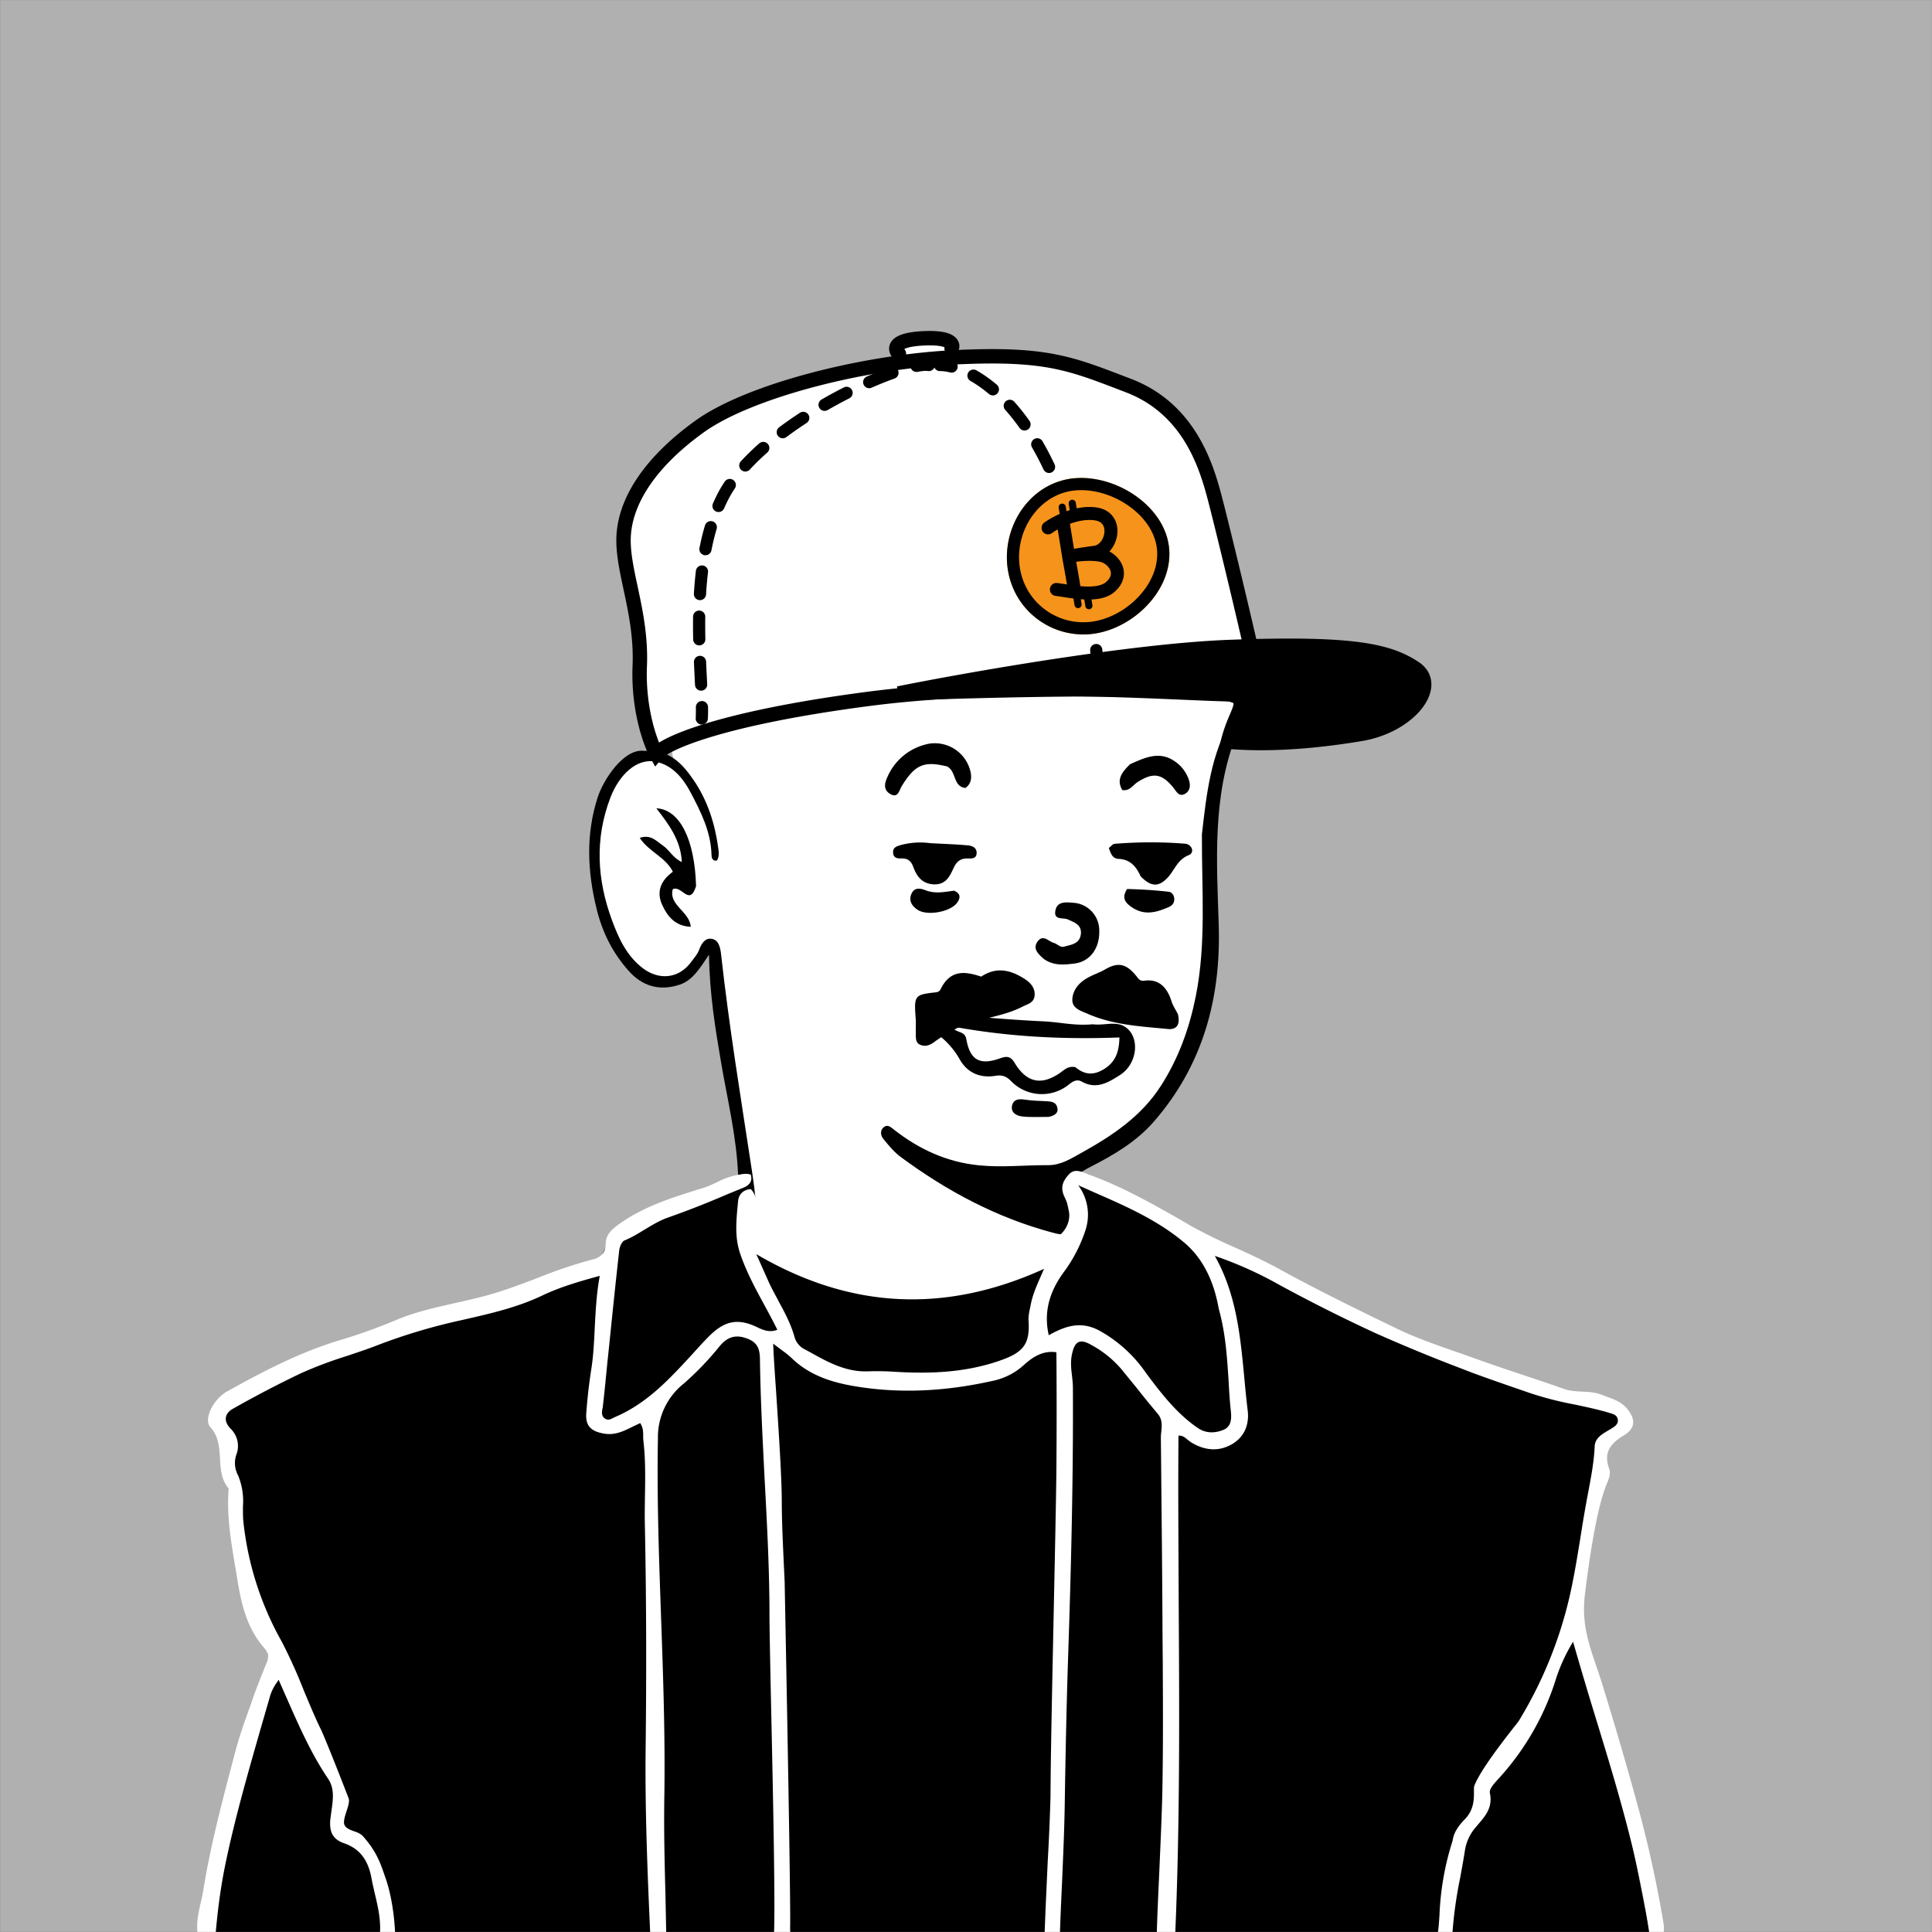 <svg
  xmlns="http://www.w3.org/2000/svg"
  viewBox="0 0 1744 1744"
  fill="none"
  shape-rendering="auto"
>
  <rect x="0" y="0" width="1744" height="1744" fill="#808080" stroke="none"/>
  <mask id="viewboxMask">
    <rect width="1744" height="1744" rx="0" ry="0" x="0" y="0" fill="#fff" />
  </mask>
  <g mask="url(#viewboxMask)">
    <rect fill="#B0B0B0" width="1744" height="1744" x="0" y="0" />
    <g transform="translate(531 487)">
      <path
        fill="#fff"
        d="M553.906 727.725c-99.062 296.905-363.703 388.595-503.635 19.818-19.243-50.716 31.071-69.592 66.258-91.908 24.102-15.286 36.763-28.542 35.295-42.209-6.928-64.475-36.921-243.854-36.921-243.854l-3.051-5.779s.731-1.62-2.14 1.245c-2.992 2.987-9.893 34.176-37.09 34.176-24.384 0-49.14-10.9-60.986-86.328-4.287-27.297-1.854-98.861 28.353-111.784 12.483-5.339 23.999-7.248 35.233-.84S26.875 93.125 151.823-11C233.041-78.683 396.234-45.427 448-34c51.766 11.428 116.103 42.34 139 96 27.782 65.11-37.971 150.759-26.184 299.042-2.148 53.575.927 171.156-146.502 210.565C386.313 579.093 395 620 437 630c67 21 116.959 72.268 116.959 97.859"
      />
      <path
        fill="#000"
        d="M8.487 232.853c5.169-16.079 23.702-44.645 42.197-42.029 21.893-1.76 34.087 11.209 44.353 26.229 12.627 18.473 19.353 39.412 22.333 61.519.5 3.708 1.019 7.651-1.218 11.284-4.415.594-4.833-2.91-4.9-5.539-.556-20.673-9.726-38.707-18.944-56.161-6.578-12.452-16.249-24.515-31.365-27.578-17.232-3.493-33.084 11.988-40.875 32.264-14.432 37.556-12.039 74.518 1.387 110.917 5.875 15.928 13.193 32.154 27.848 43.267 14.839 11.254 32.705 9.269 43.6-5.677 2.505-3.438 5.594-6.731 7.025-10.599 2.107-5.7 5.328-11.121 11.227-10.327 6.823.919 8.116 8.307 8.754 14.077 7.237 65.436 17.984 130.356 27.861 195.414 2.6 17.11 5.611 41.684 3.591 52.136-.7 3.645.052 7.022-4.455 7.7-4.872.734-7.074-2.09-7.672-6.47-2.32-17.006-2.961-23.533-3.958-49.545-1.319-34.365-9.642-68.057-15.422-101.982-5.24-30.757-10.37-61.951-10.831-96.976-8.538 12.64-14.8 23.2-26.542 27.1-17.9 5.95-33.564 1.545-46.11-12.6-14.3-16.122-23.588-34.469-28.813-55.778-8.314-33.911-9.854-67.131.93-100.646m572.756-71.424c6.459 4.421 5.705 10.023 3.686 15.214-21.66 55.687-17.6 113.73-15.794 171.531 2.081 66.427-14.487 126.814-58.78 177.562-15.373 17.612-35.722 29.728-56.5 40.309-21.339 10.867-25.824 20.087-19.167 43.554 1.348 4.749 4.418 9.622-.201 14.352-4.692 4.804-9.836 3.199-15.413 1.716-50.341-13.426-95.377-37.513-137.018-68.274-6.045-4.465-10.994-10.591-15.8-16.476-2.48-3.037-2.918-7.776.551-10.455 3.661-2.827 6.443.148 9.749 2.714 22.471 17.438 47.218 28.887 76.213 31.767 20.952 2.082 41.571-.288 62.333-.152 11.455.074 20.624-5.881 29.5-10.801 27.844-15.445 54.281-32.761 72.234-60.658 16.086-25 25.829-52.232 31.566-80.889 9.604-47.962 5.321-96.622 5.541-146.242 4.2-36.9 8.071-72.679 27.3-104.772M61.472 242.632c21.128 1.022 34.686 28.02 35.862 70.316-6.022 18.73-12.879-1.132-21.017 2.687-4 14.424 15.09 19.985 16.249 34-14-.635-21.07-9.339-25.848-19.874-5.509-12.141-.941-22.2 9.674-29.842-6.706-13.4-21.67-18-29.921-30.562 9.933-3.456 15.046 2.894 20.877 6.869 5.932 4.044 9.1 11.252 17.124 14.906-.913-19.719-11.725-33.935-23-48.5"
      />
    </g>
    <g transform="translate(178 1057)">
      <path
        d="M1312 691.3 3 694s25.8-189 56.2-235.7c16.3-25-10.6-45-16.4-70.3-5.8-25.2-11.8-57.9-10.5-67.4 1.2-9.5-1.4-29.3-4.3-43.3-3-14-.2-28.3-7-40.5-7-12.1-8-25 0-30.7 8-5.8 341.2-123.5 341.2-123.5L372.5 61s47-34.8 72.2-40.7c25.2-5.9 47.1-9.7 47.1-9.7s-5.2 24.3-1.4 36.6c4 12.4 93 68.9 154.7 63.8 72-6 139.4-45.2 144.8-60.7 5.4-15.6-3.3-19-6.6-31.8C779.9 5.7 788 1 802.6 9c14.5 8 211.3 110.9 254 130.4 42.6 19.6 202.6 69.4 202.6 69.4s30.2 8.8 26.7 17.2c-7.6 17.9-24.1 1-24.1 49.6 0 30-25.3 125.6-25.3 125.6s39.6 123.7 46.2 148.2c6.7 24.5 29.3 142 29.3 142Z"
        fill="#000"
      />
      <path
        fill-rule="evenodd"
        clip-rule="evenodd"
        d="M409.2 694c-2.6-57.2-5-114.3-4.4-171.6.8-67.8.7-135.8-.7-203.6-.2-8.6 0-17.2.1-25.7.3-16.5.5-33-1.4-49.5-.2-1.4-.2-2.8-.2-4.3 0-3.7 0-7.6-2.7-11.7l-6.3 3c-8 4-16 8.1-25.8 6.6-11.6-1.9-17.4-6.4-16.6-18.3a489 489 0 0 1 4.5-39.6c2-12.6 2.6-25.3 3.2-38.2.8-15.2 1.6-30.7 4.5-46.4-18.3 5-35.6 10-52 17.8-22.4 10.7-46.6 16.2-70.6 21.7l-5.4 1.2c-25 5.6-49.5 13-73.4 22.2-8.8 3.4-17.8 6.4-26.8 9.4a376.2 376.2 0 0 0-41.7 15.7 993.2 993.2 0 0 0-61.3 32c-7.5 4.2-8.7 11.1-2 18a21.7 21.7 0 0 1 5 23.8A23.5 23.5 0 0 0 37 275a61.3 61.3 0 0 1 4.3 28c0 4.3 0 8.6.3 12.7a281 281 0 0 0 34.8 109.3 467.7 467.7 0 0 1 20 44.4c5 11.8 9.8 23.6 15.4 35 2 4 12.6 30 24.9 61.9 1 2.8-.4 7.2-1.9 11.7-1.5 4.6-3 9.3-1.9 12.2 1.2 3 4.6 4.3 8.2 5.7 3.2 1 6.4 2.3 8.6 4.7 12.2 13.8 15.7 24 20.3 37.7l.2.4c7.5 22.1 8.5 47 8.6 54a32.6 32.6 0 0 1-14.3.2c2-14.3-1-27.3-4.1-40.3-1-4.6-2.2-9.2-3-13.9-2.8-15.3-9.5-26.4-24.5-31.7-10.5-3.6-13.8-10.2-12.7-21.8l1-7.5c1.4-9.9 3-20.1-3-29-15.5-23-26.6-48.3-37.9-74l-6.8-15.4-1.4 2.2a42.5 42.5 0 0 0-6 11.5l-8.4 29C46.2 542.2 34.6 582.3 26 623.2c-5 23.5-7.9 47-9.8 70.8H1.7c-3.5-11.5-1-22.5 1.5-33.5a185 185 0 0 0 2.3-11.1C12 609 22.4 569.7 32.8 530.3l.5-2.1c7.7-29.1 18.3-56.8 29.5-84.5 2.3-5.6 1.2-9.2-2.8-13.7-15.2-17.5-20.3-39.6-23.8-61.6l-1.8-10.8c-4-23.5-7.9-47-6-71-6.7-7.8-7.3-17.4-7.8-27-.6-10-1.2-20-8.7-28.3-6.4-7 2.5-25.2 15-32.2 33.2-18.5 66.8-36 103.5-46.8A517 517 0 0 0 181 134c16.9-7 34.5-10.8 52.1-14.8 11.2-2.5 22.3-5 33.2-8.2 13.6-4 26.7-9 40-14a420.5 420.5 0 0 1 51-17.2c7-1.7 11.3-6.1 11.4-13.6.1-7.7 4.2-12.3 10.1-16.7 22.5-16.9 48.7-25 74.8-33.2l3.4-1c4.2-1.4 8.1-3.2 12-5a65 65 0 0 1 20.5-7c3.3-.6 6.5-1.2 10.2 0 2 6.6-2 9.9-6.8 11.9l-15.4 6.3A806.2 806.2 0 0 1 425.2 42c-7.8 2.7-14.7 7-21.6 11.1-5.8 3.6-11.6 7.1-18 9.7-2.3 1-4.2 5.6-4.6 8.7-3.3 29.3-6.3 58.6-9.3 88l-1.4 13.2-1.4 14.1c-.8 8.6-1.7 17-2.7 25.6 0 .8-.2 1.5-.4 2.3-.5 3-1 6.1 1.8 8.5 3 2.4 5.7 1 8.4-.5l2.2-1c28.3-12.3 48.4-34.2 68.5-56 4.5-5 9-10 13.6-14.7 14.7-15.4 26.9-18.9 45.7-9.7 5.7 2.7 10.9 4.6 17.7 2.1-3.6-7.4-7.5-14.6-11.4-21.8-8.4-15.4-16.6-30.6-22.2-47.1-5-14.6-3.5-29.6-2.1-44.4l.3-3c.5-5.6 4.3-10.2 11.4-10.7 5.9 5.8 6 15.3 6 21-.2 25 18.1 33.3 34.7 40.8l.5.3c50.3 22.9 103.7 25 157.4 16.8a149.8 149.8 0 0 0 80.3-37.2c11.4-10.4 10-22.9 4.5-34.3-4.5-9-1.5-14.8 3.7-20.6 4.7-5.2 10.3-3 15.5-1l2.3 1c30.8 11 59 27.2 87.4 43.4l5 3a493 493 0 0 0 41.3 20.2c12.8 5.8 25.6 11.7 38 18.5 34.6 19 70.1 36.4 105.7 53.6 18.5 9 38.1 15.7 57.7 22.5l16.3 5.8c13.9 5 27.9 9.6 41.8 14.3 12 4 24 8 35.8 12.2 5.4 2 11 2.2 16.6 2.5 5.9.3 11.8.6 17.5 2.8l4.5 1.7c7 2.5 13.8 5 18.8 11.2 7.6 9.5 7.3 17.4-3 23.7-12.2 7.3-18.8 15.5-13.4 30.2 1.6 4.4-.3 9-2 13.3l-.5 1.2-.2.5c-10 25-16.8 79.6-18.6 93.4l-.3 2.8c-3.8 27 2.8 46 10.2 67.7a558 558 0 0 1 5.4 16.4c11.8 38.4 23.2 77 33.6 115.8a1073 1073 0 0 1 21.4 99c.6 3.4.4 7 .2 11v3a25.1 25.1 0 0 1-12.3.2c-9.4-69.9-29.7-136.2-50-202.4A3709 3709 0 0 1 1242 425a158 158 0 0 0-15 32.1 238.2 238.2 0 0 1-50.9 90l-1.2 1.3c-4 4.4-8.8 9.5-8 13.1 2.7 13-3.9 20.6-10.8 28.6l-3.2 3.8a41.5 41.5 0 0 0-8.6 20c-1.3 8.2-2.8 16.4-4.3 24.6a383.2 383.2 0 0 0-7.3 55.5h-14.3c2-6.1 2.4-13.2 3-22.2a250.7 250.7 0 0 1 11.8-67c.7-4 1.7-9.9 11-19.5 8.5-8.6 8.4-18.8 8.3-25.2 0-2.4 0-4.2.4-5.2 5.6-14.2 25.4-39.5 35.1-52 3-3.7 5-6.3 5.4-7.1 23.1-38 39.4-79.9 48-123.6 2.8-13.7 5-27.6 7.3-41.6a1160 1160 0 0 1 7.2-41.8c2.5-13.3 5-26.5 5.6-40.2.3-7.4 6.6-11 12.5-14.5l1.3-.8.5-.2.4-.3c3.2-2 6.7-4 6.2-8.3-.5-4-3.9-5-7.3-6l-1.3-.4c-10.2-3-20.7-5.2-31.1-7.4a299.7 299.7 0 0 1-39.6-10.2l-20.3-7c-13.9-4.9-27.7-9.6-41.3-15a1511.4 1511.4 0 0 1-77.9-32.1 1475.9 1475.9 0 0 1-87-43.7 346 346 0 0 0-58-26c19.6 34.7 23.1 72.8 26.7 110.8.9 9.7 1.8 19.3 3 28.8 1.5 12.7-3 23.5-13.6 30-12.3 7.4-25.3 6.2-37.6-1.4l-3-2.2c-2.2-2-4.6-4-8.3-3.8-.4 49.6 0 99.2.2 148.8.6 101.4 1.2 203-3.3 305a41.8 41.8 0 0 1-16.6.3c.5-20.4 1.5-40.6 2.4-60.7 1-23.4 2.1-46.7 2.7-70 .8-39.9.6-79.7.4-119.6l-.2-22.4c-.2-53-.8-106.1-1.3-159.2l-.2-19.9c0-2 .1-4 .4-5.9.5-5.5 1.1-11-3.3-16.2-6.8-8-13.3-16.1-19.8-24.3L834 178.6a96 96 0 0 0-27-21.6c-10.4-6-14.9-3-17.3 8.3-1.5 6.7-.8 13.2 0 19.7.4 3.7.8 7.4.8 11 .4 80.8-1.6 161.5-4.3 242.2-1.5 45-2.4 90.3-3.1 135.4-.4 23.7-1.5 47.4-2.5 71-.8 16.5-1.5 33-2 49.6-4 0-9.9-.5-13.8-1.3.8-23.1 2-48.1 3-70.2a1987 1987 0 0 0 2.5-58.5c.1-34.5 1.5-99.8 2.8-162.4 1.1-52.7 2.2-103.4 2.5-132.4a6422.8 6422.8 0 0 0 0-105.7c-11.4-1.8-21 3.7-29.6 11.7a60 60 0 0 1-28.4 14.2c-40.4 9-81.3 11.7-122.4 5-21.3-3.4-41.6-9.6-57.9-25-3-3-6.5-5.6-10.6-8.6a374 374 0 0 1-6.7-5.1c0 4.7 1 20.7 2.4 40.7 2.2 33.3 5.2 77.9 5.3 100.7 0 18.2.9 36.4 1.7 54.6l.9 19c0 2.4 5 251 5 305.2v3.5c-.1 4.8-.3 9.7 1.7 14.4-5.6.1-11-.2-16.6-1 1.8-17.9-.6-131.4-2.4-212.6-.8-37.8-1.4-68.6-1.4-79.5 0-41-2.2-82.1-4.4-123.1-1.8-35.9-3.7-71.7-4.2-107.6-.1-10.7-2.9-16.2-13.3-19.5-10.6-3.5-17.7.8-23.5 8-9.7 12-20.3 23-31.9 33.2a61.8 61.8 0 0 0-23.4 49.5c-1 54.5 1 108.8 2.9 163.2 1.9 53.2 3.7 106.4 2.9 159.6-.5 29.7.2 59.5 1 89.2l.8 40.6h-14.3Zm513-569.4c-4.1-23.4-13.4-45-31.4-60.1-23.8-20-52.1-32.5-80.7-45l-14.8-6.6a44.6 44.6 0 0 1 6.6 40.4 133 133 0 0 1-18.5 36.5c-12.7 16.8-19.9 35.7-14.7 58.5 14.7-8.2 28.4-13 44.9-4.6a123.6 123.6 0 0 1 43.1 39c13.6 18.2 27.3 36 46.2 49.1 7.6 5.3 15.7 5 23.3 2 7.7-3.1 7.6-10.8 6.8-17.9-1-9-1.5-18.1-2-27.3-1.4-21-2.7-42.2-8.8-64Zm-397.8-8c-2.6-4.6-5.1-9.3-7.5-14.2a24155 24155 0 0 0-12.2-27.3c84 49.3 169.7 54.2 259.7 13.3l-3.2 7.4c-3.6 8.2-7 16-8.7 24.6l-.6 3c-.9 4-1.7 8-1.4 12.2 1.2 20-4.4 27.7-23.4 34.7-31.6 11.6-64.2 13-97.3 11a243 243 0 0 0-24.4-.4c-19.7.7-35.9-8.2-52-17.2l-6.5-3.5a17.8 17.8 0 0 1-7.6-10c-3.3-12-9.1-22.8-15-33.5Z"
        fill="#fff"
      />
    </g>
    <g transform="translate(266 207)">
      <path
        fill="#fff"
        d="M546 100h45v15h-45zM311.5 394c-1.6 38.8 9.333 69.167 15 79.5 7.667-9.167 56.5-31.9 190.5-49.5 167.5-22 355.5 4 354.5-7s-34-149-42-178.5-24.5-77.5-77-97.5c-51.058-19.451-72.5-29.5-156-25.5S410 146 365.5 178 299 244.5 297 276s16.5 69.5 14.5 118"
      />
      <path
        fill="#000"
        d="M596.189 109.007c42.01-2.012 68.838-.516 91.753 4.075 22.835 4.575 41.546 12.196 66.872 21.844 55.692 21.216 72.9 72.154 80.959 101.873 4.032 14.868 14.306 56.846 23.677 96.39 4.69 19.793 9.165 39.023 12.532 54.002 1.683 7.487 3.094 13.935 4.118 18.87.985 4.745 1.707 8.522 1.874 10.35.277 3.056-1.302 5.297-2.786 6.524-1.293 1.069-2.747 1.618-3.754 1.927-2.099.646-4.759.979-7.544 1.178-5.726.41-13.929.371-23.981.098-20.063-.546-49.039-2.088-82.699-3.267-67.734-2.372-156.168-3.354-239.363 7.573-66.77 8.77-112.113 18.793-141.594 27.691-14.746 4.45-25.429 8.591-32.799 12.105-7.639 3.643-11.013 6.289-11.968 7.43l-6.108 7.303-4.577-8.348c-6.229-11.358-17.444-42.896-15.795-82.892.964-23.379-3.003-44.324-7.115-63.763-4.036-19.075-8.449-37.521-7.378-54.382 2.174-34.251 25.913-70.305 71.192-102.865 23.217-16.696 61.005-31.565 102.996-42.754 42.152-11.232 89.235-18.938 131.488-20.962m89.2 16.822c-21.446-4.296-47.089-5.824-88.579-3.837-41.246 1.976-87.413 9.521-128.761 20.538-41.509 11.061-77.471 25.443-98.754 40.747-43.721 31.44-63.982 64.386-65.808 93.135-.929 14.639 2.907 30.943 7.122 50.867 4.138 19.561 8.421 41.868 7.385 66.989-1.266 30.704 5.604 55.802 10.946 69.046 2.523-1.577 5.508-3.182 8.918-4.808 8.13-3.877 19.468-8.238 34.639-12.816 30.352-9.161 76.426-19.305 143.656-28.135 84.305-11.073 173.621-10.054 241.512-7.676 34.152 1.196 62.458 2.716 82.598 3.264 10.049.273 17.678.29 22.697-.07q.688-.05 1.27-.107a339 339 0 0 0-.858-4.264c-1.003-4.833-2.397-11.202-4.073-18.66-3.352-14.911-7.815-34.087-12.499-53.855-9.38-39.581-19.606-81.354-23.574-95.986-7.94-29.28-23.732-74.343-73.041-93.127-25.731-9.802-43.271-16.932-64.796-21.245"
      />
      <path
        fill="#000"
        d="M723.052 374.334a5.5 5.5 0 0 1 5.989 4.961c.432 4.596.745 8.753.95 12.395a5.5 5.5 0 1 1-10.982.619 327 327 0 0 0-.919-11.986 5.5 5.5 0 0 1 4.962-5.989m-7.363-48.434a5.5 5.5 0 0 1 6.407 4.41 615 615 0 0 1 4 24.394 5.5 5.5 0 0 1-10.889 1.558 602 602 0 0 0-3.929-23.955 5.5 5.5 0 0 1 4.411-6.407m-11.29-47.682a5.5 5.5 0 0 1 6.751 3.863 573 573 0 0 1 5.974 24.008 5.5 5.5 0 1 1-10.728 2.429 564 564 0 0 0-5.859-23.548 5.5 5.5 0 0 1 3.862-6.752m-15.775-46.371a5.5 5.5 0 0 1 7.122 3.125 433 433 0 0 1 8.332 23.374 5.5 5.5 0 0 1-10.46 3.404 422 422 0 0 0-8.119-22.78 5.5 5.5 0 0 1 3.125-7.123M667.58 189.34a5.5 5.5 0 0 1 7.513 2.013 270 270 0 0 1 5.278 9.593 303 303 0 0 1 5.559 11.164 5.5 5.5 0 1 1-9.945 4.702 291 291 0 0 0-5.356-10.758 258 258 0 0 0-5.063-9.201 5.5 5.5 0 0 1 2.014-7.513m-25.72-34.085a5.5 5.5 0 0 1 7.766.432c4.571 5.111 9.154 10.835 13.687 17.233a5.5 5.5 0 1 1-8.975 6.36c-4.302-6.07-8.626-11.468-12.911-16.26a5.5 5.5 0 0 1 .433-7.765m-33.879-25.874a5.5 5.5 0 0 1 7.503-2.052c5.812 3.314 11.962 7.548 18.278 12.872a5.5 5.5 0 1 1-7.089 8.41c-5.823-4.908-11.426-8.755-16.638-11.727a5.5 5.5 0 0 1-2.054-7.503m-25.591-12.38c3.426-.069 7.496.425 12.011 1.562a5.5 5.5 0 0 1-2.684 10.667c-3.775-.95-6.853-1.276-9.107-1.231a5.5 5.5 0 0 1-.22-10.998"
      />
      <path
        fill="#000"
        d="M367.566 425.829a5.5 5.5 0 0 0-5.419 5.58c.055 3.73.019 6.998-.138 9.781a5.5 5.5 0 1 0 10.982.619c.177-3.14.212-6.691.155-10.561a5.5 5.5 0 0 0-5.58-5.419m-1.906-40.818a5.5 5.5 0 0 0-5.257 5.733c.315 7.244.673 14.117.983 20.428a5.5 5.5 0 1 0 10.986-.539c-.312-6.354-.666-13.164-.978-20.366a5.5 5.5 0 0 0-5.734-5.256m-.455-40.846a5.5 5.5 0 0 0-5.575 5.424 597 597 0 0 0 .092 20.618 5.5 5.5 0 0 0 10.998-.23 588 588 0 0 1-.091-20.237 5.5 5.5 0 0 0-5.424-5.575m3.099-40.719a5.5 5.5 0 0 0-6.113 4.809 353 353 0 0 0-1.823 20.667 5.5 5.5 0 1 0 10.981.657c.398-6.67.971-13.365 1.764-20.021a5.5 5.5 0 0 0-4.809-6.112m8.907-39.822a5.5 5.5 0 0 0-6.841 3.703c-1.981 6.657-3.62 13.464-4.97 20.345a5.5 5.5 0 0 0 10.795 2.118c1.29-6.578 2.849-13.042 4.719-19.327a5.5 5.5 0 0 0-3.703-6.839m18.616-37.376a5.5 5.5 0 0 0-7.629 1.52 112 112 0 0 0-6.069 10.178 147 147 0 0 0-4.575 9.562 5.5 5.5 0 0 0 10.085 4.393 136 136 0 0 1 4.232-8.847 101 101 0 0 1 5.476-9.177 5.5 5.5 0 0 0-1.52-7.629m31.301-32.505a5.5 5.5 0 0 0-7.763-.494c-5.926 5.216-11.508 10.617-16.606 16.17a5.5 5.5 0 1 0 8.103 7.439c4.8-5.228 10.097-10.357 15.772-15.353a5.5 5.5 0 0 0 .494-7.762m36.572-26.53a5.5 5.5 0 0 0-7.612-1.597 360 360 0 0 0-18.814 13.136 5.5 5.5 0 0 0 6.59 8.807 349 349 0 0 1 18.239-12.733 5.5 5.5 0 0 0 1.597-7.613m39.413-22.071a5.5 5.5 0 0 0-7.396-2.407 438 438 0 0 0-20.105 10.901 5.5 5.5 0 0 0 5.494 9.53 426 426 0 0 1 19.599-10.627 5.5 5.5 0 0 0 2.408-7.397m41.689-17.467a5.5 5.5 0 0 0-7.029-3.332c-6.613 2.359-13.807 5.233-21.363 8.562a5.5 5.5 0 0 0-2.815 7.251 5.5 5.5 0 0 0 7.25 2.815c7.342-3.235 14.289-6.008 20.624-8.267a5.5 5.5 0 0 0 3.333-7.029m28.602-10.6c-3.589-.598-8.177-.167-13.102.781a5.5 5.5 0 1 0 2.078 10.802c4.596-.885 7.613-1 9.216-.733a5.5 5.5 0 0 0 1.808-10.85"
      />
      <path
        fill="#000"
        d="M565.607 92.012c13.418-.813 22.236.389 27.624 3.29 2.858 1.537 5.244 3.833 6.281 6.99 1.039 3.158.383 6.142-.805 8.321a6.502 6.502 0 0 1-12.132-4.104c-2.376-1.043-8.137-2.251-20.182-1.521-6.303.382-10.588 1.155-13.404 2.023-1.235.381-2.111.757-2.715 1.079a6.5 6.5 0 0 1-9.275 9.099c-1.6-1.536-3.358-3.841-4.08-6.796-.803-3.287-.177-6.907 2.386-9.968 2.311-2.758 5.788-4.583 9.852-5.837 4.154-1.28 9.554-2.158 16.45-2.576M845 377c-88.8 3.2-237 29.333-300 42 43.167-1.667 145-4.7 207-3.5 77.5 1.5 101.5 1.5 102 11.5.4 8-6.5 15.5-11.5 35.5 40 3.5 84.4-1 120-7 44.5-7.5 72-44 48.5-59.5s-55-23-166-19"
      />
      <path
        fill="#000"
        d="M844.766 370.504c110.802-3.993 144.356 3.279 169.814 20.07 7.54 4.974 11.47 12.111 11.51 20.172.05 7.687-3.44 15.336-8.74 22.039-10.65 13.442-30.177 25.149-53.77 29.125-35.855 6.043-80.867 10.634-121.646 7.065l-7.587-.664 1.847-7.387c2.634-10.535 5.786-17.811 8.105-23.231 2.288-5.346 3.184-7.797 3.216-9.88a7.5 7.5 0 0 0-1.204-.592c-2.574-1.043-7.21-1.972-15.027-2.685-15.449-1.41-40.489-1.784-79.41-2.537-61.794-1.196-163.462 1.829-206.623 3.496l-1.532-12.867c62.999-12.667 211.663-38.903 301.047-42.124m162.654 30.922c-21.542-14.209-50.989-21.937-162.186-17.93-59.357 2.139-145.661 14.627-214.967 26.426 41.752-.965 87.778-1.581 121.859-.921 38.579.746 64.289 1.124 80.34 2.589 7.933.724 14.235 1.763 18.723 3.581 2.301.931 4.565 2.236 6.316 4.201a11.66 11.66 0 0 1 2.952 6.802l.035.502.02.542c.12 5.589-2.196 10.765-4.261 15.589-1.625 3.797-3.509 8.174-5.315 13.798 37.128 2.258 77.486-1.953 110.484-7.514 20.906-3.524 37.375-13.818 45.73-24.375 4.2-5.298 5.96-10.148 5.94-13.899-.01-3.376-1.46-6.615-5.67-9.391"
      />
      <path
        fill="#F6931B"
        d="M693.108 226.603c36.829-9.954 84.712 15.585 94.633 52.331s-20.887 74.405-57.729 84.362-74.734-11.77-84.655-48.516c-9.92-36.746 10.924-78.213 47.754-88.166z"
      />
      <path
        fill="#000"
        d="M695.978 237.233c-30.279 8.183-48.531 43.085-40.002 74.677 8.331 30.859 40.169 49.144 71.169 40.766 15.93-4.305 30.737-14.704 40.365-27.974 9.591-13.218 13.514-28.443 9.611-42.898l10.62-2.87c9.92 36.747-20.887 74.405-57.729 84.362s-74.734-11.77-84.655-48.516l-.226-.862c-9.368-36.53 11.438-77.429 47.98-87.305l-.003-.01c36.829-9.953 84.712 15.585 94.633 52.331l-10.62 2.87c-3.982-14.752-15.957-28.193-31.881-36.893-15.591-8.52-33.434-11.639-48.345-7.926z"
      />
      <path
        fill="#000"
        d="M687.661 264.134a5.87 5.87 0 0 1 11.587-1.884l5.781 35.564.043.227.159.859.562 3.073c.464 2.547 1.079 5.963 1.683 9.431.603 3.459 1.2 7.005 1.623 9.798.211 1.389.387 2.648.499 3.637.055.487.103.982.127 1.427.012.219.022.497.016.793-.004.19-.017.82-.203 1.548a5.87 5.87 0 0 1-11.544-1.823c-.01-.134-.029-.339-.061-.626a90 90 0 0 0-.441-3.196c-.403-2.663-.983-6.109-1.581-9.545a1209 1209 0 0 0-2.382-13.235l-.041-.222-.011-.057-.003-.018-.013-.067z"
      />
      <path
        fill="#000"
        d="M696.077 254.725c8.278-2.997 18.341-5.127 28.22-3.568 6.777 1.069 11.89 4.341 15.017 9.121 3.037 4.645 3.827 10.136 3.218 15.168-.646 5.335-3.063 11.075-7.043 15.359q.19.102.376.208c6.166 3.525 11.037 9.136 12.341 16.004 1.359 7.161-1.408 14.353-7.941 20.117-7.41 6.537-18.282 7.401-27.525 6.985-9.381-.422-19.538-2.377-25.817-3.187a5.87 5.87 0 1 1 1.5-11.643c7.424.957 16.073 2.708 24.845 3.103 8.911.401 15.542-.807 19.231-4.061 4.016-3.543 4.623-6.755 4.173-9.125-.505-2.663-2.625-5.71-6.634-8.003-.857-.49-2.493-1.035-5.03-1.416-2.442-.367-5.326-.525-8.384-.5-5.064.042-10.233.58-14.113 1.288a85 85 0 0 0-2.362.489l-2.635-11.44.05-.012.01-.003a59 59 0 0 1 2.743-.567c4.201-.819 11.65-2.104 21.391-3.362 4.117-.532 8.397-5.267 9.169-11.644.355-2.935-.188-5.497-1.389-7.333-1.111-1.7-3.142-3.338-7.021-3.95-7.171-1.132-15.104.371-22.395 3.01-7.249 2.624-13.336 6.18-16.58 8.529a5.87 5.87 0 0 1-6.886-9.508c4.096-2.966 11.151-7.048 19.471-10.059"
      />
      <path
        fill="#000"
        d="m691.468 262.383-1.793-11.028a3.228 3.228 0 0 1 6.373-1.036l1.793 11.028a3.228 3.228 0 0 1-6.373 1.036M700.124 256.448l-1.389-8.546a3.228 3.228 0 1 1 6.372-1.036l1.39 8.546a3.229 3.229 0 0 1-6.373 1.036M703.971 339.302l-1.703-10.476a3.229 3.229 0 0 1 6.373-1.036l1.703 10.476a3.229 3.229 0 0 1-6.373 1.036M713.748 340.26l-1.39-8.547a3.228 3.228 0 0 1 6.373-1.036l1.39 8.547a3.228 3.228 0 0 1-6.373 1.036"
      />
    </g>
    <g transform="translate(791 871)">
      <path
        d="M155.6 137.2c-8.8 0-16.5.5-24-.4-5.1-.6-10.4-3.4-9-10 1.4-5.5 6-6 11.3-5.2 6.6 1 13.4 1.2 20.2 1.5 4 .2 8 .8 9.2 5.2 1.5 5.3-2 7.7-7.7 8.9Z"
        fill="#000"
      />
      <path
        d="M179.7 92.3c8.6 7.2 17 7.6 26.6 1.3 10-6.6 12.9-15.7 13.3-28A685.6 685.6 0 0 1 67.5 55.3c5 6.8 12.4 3.6 13.8 11.8 3.5 19.1 12.4 23.6 30.6 17.1 5.6-2 9.2-2 12.7 3.8 11 18.5 24.8 21.2 42.1 8.8 3.5-2.4 6.4-5.7 13-4.6Z"
        fill="#fff"
      />
      <path
        fill-rule="evenodd"
        clip-rule="evenodd"
        d="M206.9 53.5c-3.8.3-7.6.6-11.5.1-10.4 1-20.2-.1-29.8-1.3-5.3-.6-10.6-1.2-15.9-1.4-27-1.3-54.1-3.6-81.2-6l-1.9-.2c-5.2-.6-10.5-1.1-13 3.7-3 6.1 0 12.6 5.2 17a72 72 0 0 1 16.6 20c7 12.3 18.7 17 32.4 14.7 6-1 9.7.7 13.5 4.4a38.7 38.7 0 0 0 52.9 3.2c3.8-3 7.3-4.6 11.4-2.3 13.2 7.4 24.1.6 34.4-6 15.1-9.5 18.3-32.3 6.2-42.3-5.7-4.7-12.3-4.2-19.3-3.6Zm-.6 40.1c-9.7 6.3-18 5.9-26.6-1.3-5.6-1-8.6 1.3-11.5 3.5l-1.5 1.1c-17.3 12.4-31 9.7-42-8.8-3.6-5.8-7.2-5.8-12.8-3.8-18.2 6.5-27.1 2-30.6-17.1-.8-4.6-3.4-5.6-6.5-6.8-2.4-1-5.1-2-7.3-5 51.6 9.6 101.2 12 152 10.1-.3 12.4-3.1 21.5-13.2 28.1Z"
        fill="#000"
      />
    </g>
    <g transform="translate(653 805)">
      <path
        d="M232.7 76.6c13.8-9.2 26.5-6 38.8 1.8 5.1 3.2 10.2 8 9.4 15.5-.7 6.6-6.6 7.5-11.3 10-17.6 8.9-37 10-54.9 17.4a141 141 0 0 0-24.9 14.7c-4.1 2.9-8.1 4-12.3 2-4.7-2-3.6-7.5-3.8-12-.1-3.8.2-7.7-.1-11.5-1.6-20.6-1-21.6 17-23.6 2.2-.2 4.4-.5 5.5-3 8.8-17.8 22-16.2 36.6-11.3ZM410.3 110.5c2.5 10.3-2 14-8.8 13.4-24.5-2.4-49.3-3.5-72.8-13.8-6-2.7-14.3-4.7-13.7-13.4.8-10 8.1-16.3 16-20.2 4.3-2.2 8.8-3.7 13-6.1 11.9-7 19.3-6 28.8 5.7 2 2.6 3.4 4.7 7 4.2 12.3-1.8 20.4 4.8 24.7 18.5 1.2 4 3.6 7.3 5.8 11.7Z"
        fill="#000"
      />
    </g>
    <g transform="translate(901 668)">
      <path
        d="M41.2 197.6c-5.4-4.8-10.2-9.4-5.5-15.8 5-6.7 9.8.1 14.7 1.4 3.2.9 5.6 4.4 9.3 3.3 6.5-1.8 14-2.5 15-11.4.8-8.5-6-10.5-11.7-13.1-4.4-2-13 1-11.3-8 1.5-8.3 9.1-7.7 15.6-7.1a25 25 0 0 1 24 25c.5 16.2-8.4 28.5-23.3 30-8.7 1-18 2-26.8-4.3Z"
        fill="#000"
      />
    </g>
    <g transform="translate(610 680)">
      <path
        d="M407.4 122.5c13 .3 25.4 1.1 37.6 2.5 3 .4 5 3.3 5 6.7 0 3.3-1.7 5.6-4.7 7-11.2 4.8-22 8.2-33.7.2-6.5-4.5-9-8.7-4.2-16.4ZM251.2 124c6.4 2.8 5.6 6.6 3 10.6-5.9 8.6-27.3 12.5-36 6.6-5-3.4-8-8-5.6-14 2.5-6.2 7.7-5.6 12.8-3.6 8.3 3.3 16.5 1.7 25.8.4ZM419.6 111c-4.2-9.5-9.9-15.2-19.8-15.7-6-.3-7-5.1-8.9-9.8 2-1.5 3.5-3.7 5.3-3.8 21.1-1.7 42.4-1.8 63.5-.1 6 .4 9.3 8 3.2 10.4-10 4-12.5 13.2-18.5 19.8-8.2 9-15.2 9.1-24.8-.8ZM229.6 81.1c12.2.7 23.1 1 34 2 3.6.3 8 1.8 8 6.7 0 5.6-4.6 5.2-8.3 5.1-6.3 0-9.7 2.7-12.5 8.6-3.4 7.4-6.9 15.3-18 14.8-10.5-.6-15.1-7.2-18.2-15.2-2-5.7-4.9-8.4-10.9-8.2-3.4.1-7.1-.2-7.5-4.9-.4-5 3-6 7-7.2a67.7 67.7 0 0 1 26.4-1.7Z"
        fill="#000"
      />
    </g>
    <g transform="translate(610 680)">NONE</g>
    <g transform="translate(774 657)">
      <path
        d="M81.4 35C60 29.6 52 33.2 40 52.6c-2.4 4-3.4 11.4-10.6 7-5.6-3.4-5.3-8.8-2.6-14.6a51.4 51.4 0 0 1 38-30.7 33.1 33.1 0 0 1 37.5 26.4c.9 5.3.1 10-4.8 13.6-11.2-1.3-8-14.2-16-19.1ZM246.2 32.8c14-6.2 27-12.4 41.2-1.9 5.1 3.7 9 8.8 11.3 14.7 2 5 2.3 10.7-2.7 13.8-5.7 3.5-8.1-2.1-11-5.6-10.4-12.8-18.4-13.7-32.4-4.6-4 2.6-6.8 8-13.5 7-5.7-9.6-.1-16.3 7-23.4Z"
        fill="#000"
      />
    </g>
    <g transform="translate(0 559)">NONE</g>
  </g>
</svg>
